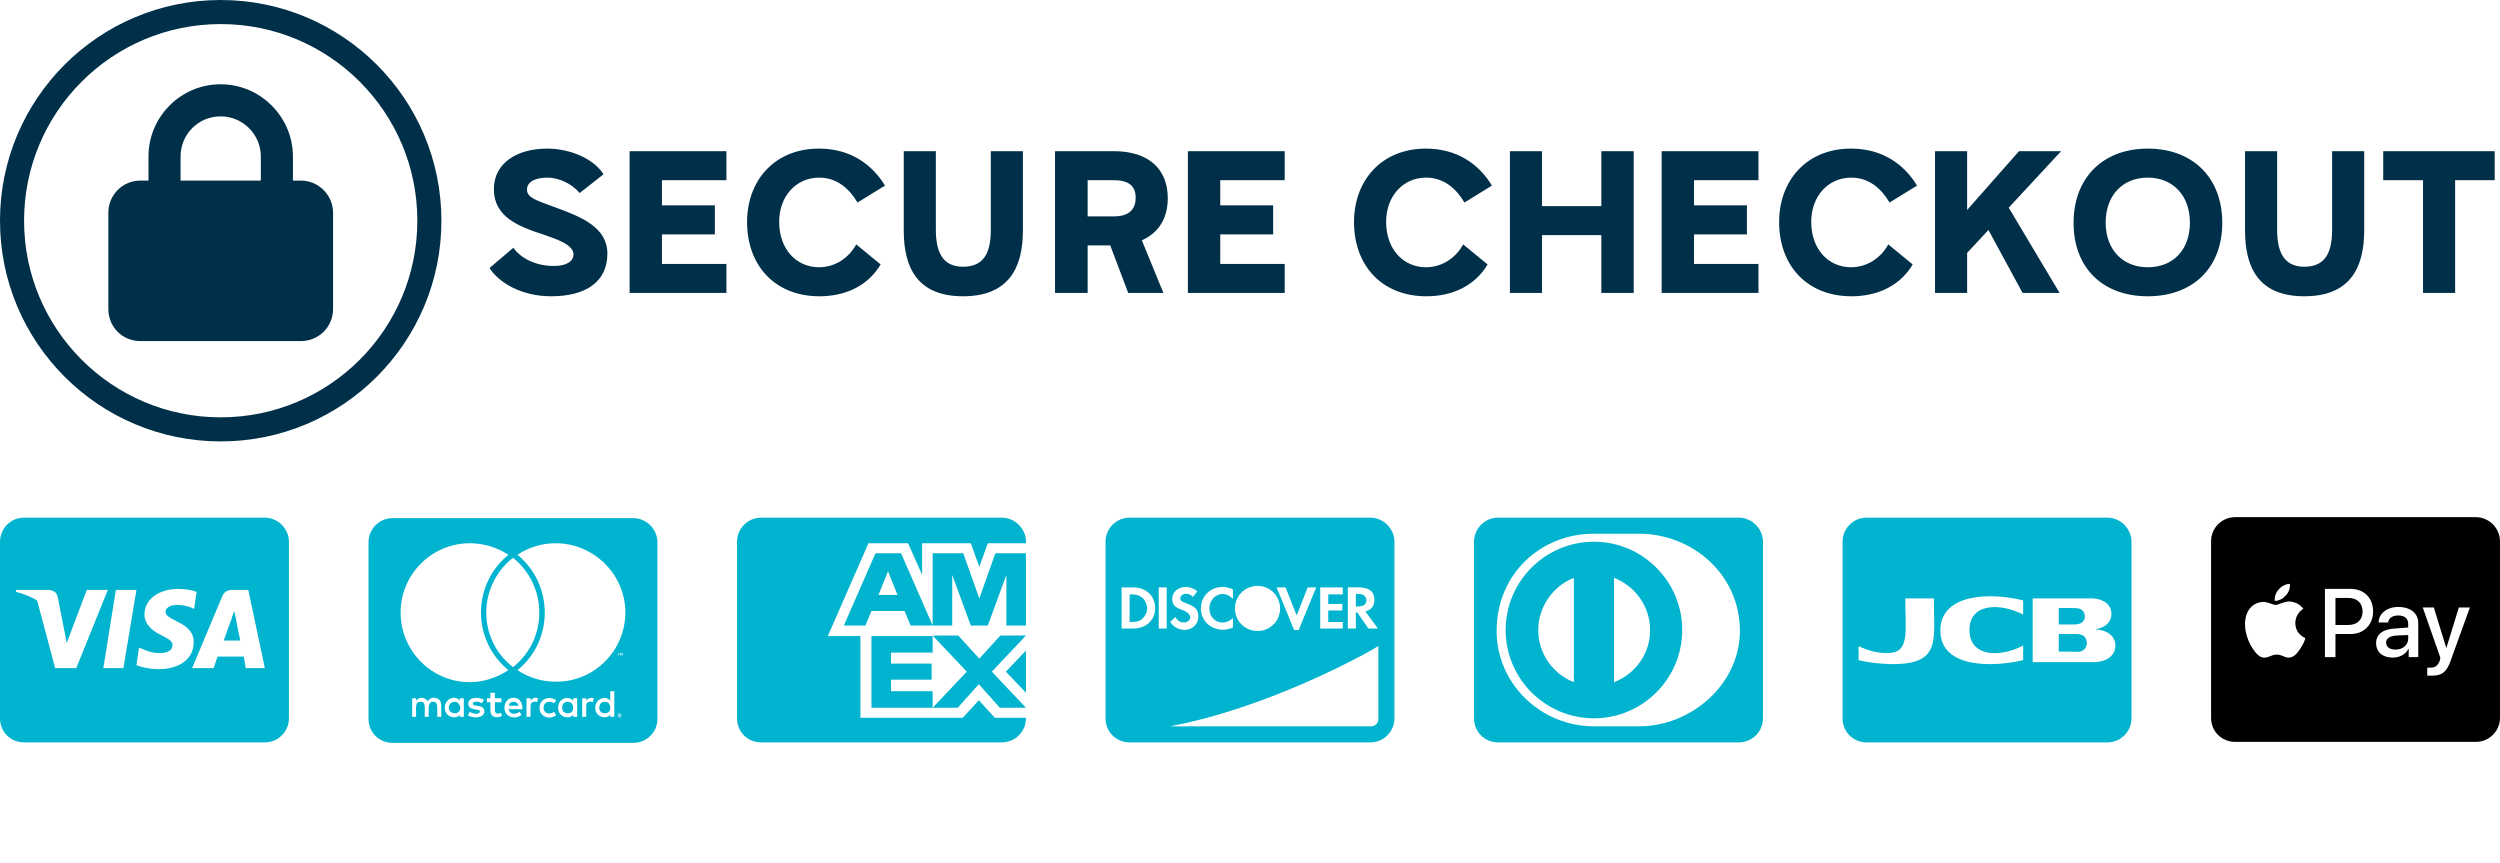 <svg width="623" height="215" viewBox="0 0 623 215" fill="none" xmlns="http://www.w3.org/2000/svg">
<path d="M137.344 73.832C129.856 73.832 124.288 70.376 121.984 66.792L127.936 61.736C129.664 64.232 133.312 66.28 138.048 66.28C140.928 66.28 142.912 65.256 142.912 63.4C142.912 61.032 139.008 59.688 135.296 58.408C129.216 56.424 123.072 54.056 123.072 47.144C123.072 40.552 128.96 37.032 136.32 37.032C142.272 37.032 148.032 39.656 150.4 43.432L144.448 48.104C142.464 45.736 139.264 44.264 136.384 44.264C133.44 44.264 131.264 45.288 131.328 47.336C131.328 49.384 134.336 50.152 138.24 51.624C144.96 54.056 151.36 56.68 151.36 63.208C151.36 70.184 146.048 73.832 137.344 73.832ZM181.023 37.672V44.904H164.959V51.176H178.143V58.408H164.959V65.768H181.023V73H156.895V37.672H181.023ZM204.22 73.832C193.084 73.832 186.172 66.152 186.172 55.336C186.172 44.968 193.02 37.032 204.092 37.032C211.836 37.032 217.276 40.872 220.54 46.248L213.692 50.472C211.644 47.016 208.572 44.264 204.156 44.264C198.396 44.264 194.172 48.872 194.172 55.272C194.172 62.184 198.524 66.6 204.092 66.6C208.252 66.6 211.644 64.104 213.372 60.904L219.451 65.896C216.572 70.824 211.196 73.832 204.22 73.832ZM239.996 73.832C228.732 73.832 225.212 66.856 225.212 57.448V37.672H233.212V57.192C233.212 62.376 234.62 66.472 239.996 66.472C245.628 66.472 246.908 62.312 246.908 57.192V37.672H254.908V57.448C254.908 66.792 251.324 73.832 239.996 73.832ZM291.009 49.384C291.009 54.376 288.769 58.024 284.545 59.88L289.921 73H281.153L276.673 61.16H271.041V73H262.913V37.672H277.569C286.273 37.672 291.009 42.152 291.009 49.384ZM277.569 44.904H271.041V53.928H277.569C280.961 53.928 283.009 52.52 283.009 49.256C283.009 46.12 280.961 44.904 277.569 44.904ZM320.148 37.672V44.904H304.084V51.176H317.268V58.408H304.084V65.768H320.148V73H296.02V37.672H320.148ZM355.47 73.832C344.334 73.832 337.422 66.152 337.422 55.336C337.422 44.968 344.27 37.032 355.342 37.032C363.086 37.032 368.526 40.872 371.79 46.248L364.942 50.472C362.894 47.016 359.822 44.264 355.406 44.264C349.646 44.264 345.422 48.872 345.422 55.272C345.422 62.184 349.774 66.6 355.342 66.6C359.502 66.6 362.894 64.104 364.622 60.904L370.701 65.896C367.822 70.824 362.446 73.832 355.47 73.832ZM399.054 51.368V37.672H407.118V73H399.054V58.6H384.27V73H376.27V37.672H384.27V51.368H399.054ZM438.211 37.672V44.904H422.147V51.176H435.331V58.408H422.147V65.768H438.211V73H414.083V37.672H438.211ZM461.407 73.832C450.271 73.832 443.359 66.152 443.359 55.336C443.359 44.968 450.207 37.032 461.279 37.032C469.023 37.032 474.463 40.872 477.727 46.248L470.879 50.472C468.831 47.016 465.759 44.264 461.343 44.264C455.583 44.264 451.359 48.872 451.359 55.272C451.359 62.184 455.711 66.6 461.279 66.6C465.439 66.6 468.831 64.104 470.559 60.904L476.639 65.896C473.759 70.824 468.383 73.832 461.407 73.832ZM503.136 37.672H513.632L500.576 51.752L513.248 73H504.032L495.52 57.32L490.208 63.016V73H482.208V37.672H490.208V52.328L503.136 37.672ZM535.23 73.832C523.966 73.832 516.734 66.728 516.734 55.528C516.734 44.264 524.094 37.032 535.23 37.032C546.43 37.032 553.79 44.264 553.79 55.528C553.79 66.792 546.43 73.832 535.23 73.832ZM535.23 66.6C541.502 66.6 545.726 62.312 545.726 55.464C545.726 48.68 541.438 44.264 535.23 44.264C528.958 44.264 524.734 48.68 524.734 55.464C524.734 62.248 529.022 66.6 535.23 66.6ZM574.246 73.832C562.982 73.832 559.462 66.856 559.462 57.448V37.672H567.462V57.192C567.462 62.376 568.87 66.472 574.246 66.472C579.878 66.472 581.158 62.312 581.158 57.192V37.672H589.158V57.448C589.158 66.792 585.574 73.832 574.246 73.832ZM593.899 37.672H621.675V44.904H611.819V73H603.819V44.904H593.899V37.672Z" fill="#003049"/>
<path d="M45 39V45H65V39C65 33.5 60.5 29 55 29C49.375 29 45 33.5 45 39ZM37 45V39C37 29.125 45 21 55 21C64.875 21 73 29.125 73 39V45H75C79.375 45 83 48.625 83 53V77C83 81.5 79.375 85 75 85H35C30.5 85 27 81.5 27 77V53C27 48.625 30.5 45 35 45H37Z" fill="#003049"/>
<circle cx="55" cy="55" r="52" stroke="#003049" stroke-width="6"/>
<path d="M58.75 154C58.75 154 59.625 158.625 59.875 159.625H55.75C56.125 158.5 57.75 154.125 57.75 154.125C57.625 154.25 58.125 153 58.375 152.25L58.75 154ZM72 135V179C72 182.375 69.25 185 66 185H6C2.625 185 0 182.375 0 179V135C0 131.75 2.625 129 6 129H66C69.25 129 72 131.75 72 135ZM19 166.5L26.875 147H21.625L16.625 160.25L16.125 157.625L14.375 148.75C14.125 147.5 13.25 147.125 12.125 147H4V147.5C5.875 148 7.625 148.625 9.25 149.625L13.75 166.5H19ZM30.75 166.5L34 147H28.875L25.75 166.5H30.75ZM48.25 160.125C48.375 157.875 47 156.25 44.125 154.875C42.375 154 41.25 153.375 41.25 152.5C41.25 151.625 42.125 150.75 44.125 150.75C45.75 150.75 47 151.125 47.875 151.5L48.375 151.75L49 147.5C48 147.125 46.5 146.75 44.5 146.75C39.5 146.75 36 149.375 36 153.125C36 155.875 38.5 157.5 40.375 158.375C42.375 159.375 43 160 43 160.75C43 162.125 41.5 162.75 40 162.75C38 162.75 37 162.375 35.25 161.625L34.625 161.375L34 165.75C35.125 166.25 37.25 166.75 39.5 166.75C44.875 166.75 48.25 164.125 48.25 160.125ZM66 166.5L61.875 147H58C56.75 147 55.875 147.375 55.375 148.625L47.875 166.5H53.25C53.25 166.5 54 164.125 54.25 163.625H60.75C60.875 164.25 61.25 166.5 61.25 166.5H66Z" fill="#00B3CE"/>
<path d="M152.083 176.375C152.083 177.25 151.583 177.75 150.708 177.75C149.833 177.75 149.333 177.125 149.333 176.375C149.333 175.5 149.833 174.875 150.708 174.875C151.583 174.875 152.083 175.5 152.083 176.375ZM113.333 174.875C112.458 174.875 111.833 175.5 111.833 176.375C111.833 177.125 112.458 177.75 113.333 177.75C114.083 177.75 114.708 177.25 114.708 176.375C114.583 175.5 114.083 174.875 113.333 174.875ZM127.958 174.875C127.333 174.875 126.833 175.25 126.833 175.875H129.208C129.083 175.25 128.583 174.875 127.958 174.875ZM141.458 174.875C140.583 174.875 140.083 175.5 140.083 176.375C140.083 177.125 140.583 177.75 141.458 177.75C142.333 177.75 142.833 177.25 142.833 176.375C142.833 175.5 142.333 174.875 141.458 174.875ZM154.708 178.125V178.25C154.708 178.375 154.708 178.375 154.708 178.375C154.708 178.5 154.708 178.5 154.583 178.5C154.583 178.5 154.583 178.625 154.458 178.625C154.458 178.625 154.458 178.625 154.333 178.625C154.333 178.625 154.333 178.625 154.208 178.625C154.208 178.625 154.208 178.5 154.083 178.5C154.083 178.5 154.083 178.5 154.083 178.375C153.958 178.375 153.958 178.375 153.958 178.25C153.958 178.25 153.958 178.125 154.083 178.125V178C154.208 178 154.208 178 154.208 178C154.333 177.875 154.333 177.875 154.333 177.875C154.458 177.875 154.458 177.875 154.458 178C154.583 178 154.583 178 154.583 178C154.708 178 154.708 178.125 154.708 178.125ZM154.458 178.375V178.25C154.583 178.25 154.583 178.25 154.583 178.125C154.583 178.125 154.583 178.125 154.458 178.125C154.458 178.125 154.458 178 154.333 178H154.208V178.5H154.333V178.25L154.458 178.5H154.583L154.458 178.375ZM163.833 135.125V179.125C163.833 182.5 161.083 185.125 157.833 185.125H97.833C94.458 185.125 91.833 182.5 91.833 179.125V135.125C91.833 131.875 94.458 129.125 97.833 129.125H157.833C161.083 129.125 163.833 131.875 163.833 135.125ZM99.833 152.625C99.833 162.25 107.583 170 117.083 170C120.458 170 123.833 168.875 126.708 167C117.583 159.625 117.583 145.625 126.708 138.25C123.833 136.375 120.458 135.375 117.083 135.375C107.583 135.375 99.833 143.125 99.833 152.625ZM127.833 166.25C136.583 159.375 136.583 146 127.833 139C118.958 146 118.958 159.375 127.833 166.25ZM109.958 175.75C109.958 174.625 109.333 174 108.208 173.875C107.583 173.875 106.958 174.125 106.583 174.75C106.208 174.25 105.708 173.875 105.083 173.875C104.583 173.875 104.083 174.125 103.708 174.625V174H102.708V178.625H103.708C103.708 176.25 103.333 174.875 104.833 174.875C106.083 174.875 105.833 176.125 105.833 178.625H106.833C106.833 176.375 106.583 174.875 107.958 174.875C109.208 174.875 108.958 176.125 108.958 178.625H109.958V175.75ZM115.583 174H114.583V174.625C114.333 174.25 113.833 173.875 113.208 173.875C111.833 173.875 110.833 175 110.833 176.375C110.833 177.75 111.833 178.75 113.208 178.75C113.833 178.75 114.333 178.5 114.583 178.125V178.625H115.583V174ZM120.708 177.25C120.708 175.375 117.833 176.25 117.833 175.375C117.833 174.625 119.333 174.75 120.083 175.25L120.583 174.375C119.333 173.625 116.708 173.625 116.708 175.375C116.708 177.25 119.583 176.5 119.583 177.25C119.583 178.125 117.958 178 117.083 177.375L116.583 178.25C117.958 179.125 120.708 179 120.708 177.25ZM125.083 178.375L124.833 177.625C124.333 177.875 123.333 178.125 123.333 177V175H124.958V174H123.333V172.625H122.208V174H121.333V175H122.208V177C122.208 179.25 124.458 178.875 125.083 178.375ZM126.708 176.75H130.208C130.208 174.75 129.208 173.875 127.958 173.875C126.708 173.875 125.708 174.875 125.708 176.375C125.708 178.875 128.583 179.375 129.958 178.125L129.458 177.375C128.458 178.125 127.083 178.125 126.708 176.75ZM134.083 174C133.583 173.75 132.708 173.875 132.208 174.625V174H131.208V178.625H132.208V176C132.208 174.625 133.458 174.75 133.833 175L134.083 174ZM135.458 176.375C135.458 174.875 136.958 174.5 138.083 175.25L138.583 174.5C137.083 173.375 134.458 174 134.458 176.375C134.458 178.875 137.208 179.375 138.583 178.25L138.083 177.375C136.958 178.25 135.458 177.75 135.458 176.375ZM143.833 174H142.833V174.625C141.708 173.25 139.083 174 139.083 176.375C139.083 178.75 141.833 179.375 142.833 178.125V178.625H143.833V174ZM147.958 174C147.708 173.875 146.583 173.75 146.083 174.625V174H145.083V178.625H146.083V176C146.083 174.625 147.208 174.75 147.708 175L147.958 174ZM153.083 172.25H152.083V174.625C151.083 173.25 148.333 174 148.333 176.375C148.333 178.75 151.083 179.375 152.083 178.125V178.625H153.083V172.25ZM153.958 162.75V163.375H154.083V162.75H154.333H153.708H153.958ZM154.833 178.25V178.125C154.708 178 154.708 178 154.708 178C154.708 177.875 154.583 177.875 154.583 177.875C154.458 177.875 154.458 177.75 154.333 177.75L154.208 177.875C154.083 177.875 154.083 177.875 154.083 178C153.958 178 153.958 178 153.958 178.125V178.25C153.958 178.375 153.958 178.375 153.958 178.5C153.958 178.5 153.958 178.5 154.083 178.625C154.083 178.625 154.083 178.625 154.208 178.75H154.333C154.458 178.75 154.458 178.75 154.583 178.75C154.583 178.625 154.708 178.625 154.708 178.625C154.708 178.5 154.708 178.5 154.833 178.5C154.833 178.375 154.833 178.375 154.833 178.25ZM155.208 162.75H155.083L154.833 163.125L154.708 162.75H154.458V163.375H154.583V162.875L154.833 163.25H154.958L155.083 162.875V163.375H155.208V162.75ZM155.833 152.625C155.833 143.125 147.958 135.375 138.458 135.375C135.083 135.375 131.708 136.375 128.958 138.25C137.958 145.625 138.083 159.625 128.958 167C131.708 168.875 135.083 169.875 138.458 169.875C147.958 170 155.833 162.25 155.833 152.625Z" fill="#00B3CE"/>
<path d="M189.667 185C186.292 185 183.667 182.375 183.667 179V135C183.667 131.75 186.292 129 189.667 129H249.667C252.917 129 255.667 131.75 255.667 135V135.375H246.167L244.042 141.25L241.917 135.375H229.792V143.25L226.292 135.375H216.417L206.292 158.5H214.417V178.875H239.917L243.917 174.5L247.917 178.875H255.667V179C255.667 182.375 252.917 185 249.667 185H189.667ZM243.917 170.5L238.667 176.375H232.417L240.917 167.375L232.417 158.375H238.792L244.042 164.125L249.292 158.375H255.667L247.167 167.375L255.667 176.375H249.167L243.917 170.5ZM255.667 162.125V172.625L250.667 167.375L255.667 162.125ZM222.042 172.25H232.417V176.375H217.167V158.5H232.417V162.625H222.042V165.375H232.167V169.375H222.042V172.25ZM250.792 143.25L246.167 155.875H241.917L237.292 143.25V155.875H232.417V137.875H240.042L244.042 149.125L248.042 137.875H255.667V155.875H250.792V143.25ZM225.417 152.25H217.167L215.667 155.875H210.292L218.167 137.875H224.542L232.417 155.875H226.917L225.417 152.25ZM221.292 142.375L218.917 148.25H223.667L221.292 142.375Z" fill="#00B3CE"/>
<path d="M340.5 149.625C340.5 150.625 339.75 151.125 338.5 151.125H337.875V148H338.5C339.75 148 340.5 148.625 340.5 149.625ZM341.5 129C344.75 129 347.5 131.75 347.5 135V179C347.5 182.375 344.75 185 341.5 185H281.5C278.125 185 275.5 182.375 275.5 179V135C275.5 131.75 278.125 129 281.5 129H341.5ZM335.875 146.375V156.625H337.875V152.625H338.25L341 156.625H343.375L340.25 152.375C341.75 152 342.5 151 342.5 149.5C342.5 145.875 338.75 146.375 335.875 146.375ZM329 146.375V156.625H334.625V155H331V152.125H334.5V150.5H331V148.125H334.625V146.375H329ZM320.375 146.375H318.125L322.5 157H323.625L328 146.375H325.875L323.125 153.375L320.375 146.375ZM313.375 146C310.25 146 307.75 148.5 307.75 151.625C307.75 154.75 310.25 157.25 313.375 157.25C316.5 157.25 319 154.75 319 151.625C319 148.5 316.5 146 313.375 146ZM307.25 146.875C303.375 145 299.25 147.625 299.25 151.625C299.25 155.625 303.5 158.125 307.25 156.375V154C304.75 156.375 301.375 154.75 301.375 151.625C301.375 148.625 304.75 146.625 307.25 149.25V146.875ZM295 155.125C294.125 155.125 293.375 154.625 292.875 153.75L291.625 155C293.75 158.25 298.625 157.25 298.625 153.625C298.625 152 298 151.25 295.75 150.375C294.5 150 294.125 149.625 294.125 149.125C294.125 148 296 147.375 297.25 148.75L298.375 147.375C296 145.25 292.125 146.375 292.125 149.25C292.125 150.625 292.75 151.375 294.625 152C297.875 153.25 296.5 155.125 295 155.125ZM282.375 156.625C286.25 156.625 287.875 153.875 287.875 151.625C287.875 148.5 285.625 146.375 282.375 146.375H279.5V156.625H282.375ZM290.75 156.625V146.375H288.75V156.625H290.75ZM343.5 179.125V161C339.25 163.625 315.125 176.625 291.5 181H341.625C342.625 181 343.5 180.25 343.5 179.125ZM284.75 149C285.375 149.625 285.875 150.625 285.875 151.625C285.875 152.5 285.375 153.5 284.75 154.125C284.125 154.75 283.25 155 282 155H281.5V148.125H282C283.25 148.125 284 148.375 284.75 149Z" fill="#00B3CE"/>
<path d="M397.208 135C409.333 135 419.208 144.875 419.208 157C419.208 169.125 409.333 179 397.208 179C385.083 179 375.208 169.125 375.208 157C375.208 144.875 385.083 135 397.208 135ZM392.208 170V144C387.083 146 383.333 151.125 383.333 157C383.333 163 387.083 168 392.208 170ZM402.208 170C407.458 168 411.208 163 411.208 157C411.208 151.125 407.458 146 402.208 144V170ZM433.333 129C436.583 129 439.333 131.75 439.333 135V179C439.333 182.375 436.583 185 433.333 185H373.333C369.958 185 367.333 182.375 367.333 179V135C367.333 131.75 369.958 129 373.333 129H433.333ZM408.458 181C421.583 181 433.583 170.375 433.583 157.25C433.583 143 421.583 133 408.458 133H397.208C383.958 133 372.958 143 372.958 157.25C372.958 170.375 383.958 181 397.208 181H408.458Z" fill="#00B3CE"/>
<path d="M513.042 155.625V151.5C518.167 151.5 517.917 151.625 517.917 151.625C518.792 151.75 519.542 152.5 519.542 153.625C519.542 154.625 518.792 155.375 517.917 155.5C517.667 155.625 517.417 155.625 513.042 155.625ZM518.417 158.125C518.042 158 518.042 158 513.042 158V162.375C518.042 162.375 518.042 162.5 518.417 162.375C519.292 162.125 520.042 161.375 520.042 160.25C520.042 159.125 519.292 158.25 518.417 158.125ZM531.167 135V179C531.167 182.375 528.417 185 525.167 185H465.167C461.792 185 459.167 182.375 459.167 179V135C459.167 131.75 461.792 129 465.167 129H525.167C528.417 129 531.167 131.75 531.167 135ZM481.917 149.125H474.792C474.792 157.5 476.042 162.75 470.292 162.75C467.792 162.75 465.417 162.125 463.167 161V164.5C466.917 165.5 471.667 165.5 471.667 165.5C483.792 165.5 481.917 159.5 481.917 149.125ZM504.167 149.625C496.292 147.625 483.542 147.75 483.542 157.125C483.542 166.75 497.042 166.25 504.167 164.5V160.875C498.167 164 490.792 163.625 490.792 157C490.792 150.375 498.167 150.125 504.167 153.125V149.625ZM527.167 160.875C527.167 158.5 525.042 157 522.417 156.875V156.75C524.792 156.375 526.167 154.875 526.167 153C526.167 150.625 524.167 149.25 521.542 149.125C521.542 149.125 522.292 149.125 506.542 149.125V165H521.792C524.917 165 527.167 163.375 527.167 160.875Z" fill="#00B3CE"/>
<path d="M588.75 152.375C588.75 154.5 587.375 155.75 585.125 155.75H582V149H585.125C587.375 149 588.75 150.25 588.75 152.375ZM594.625 160.125C594.625 161.25 595.5 161.875 597 161.875C598.75 161.875 600.125 160.75 600.125 159.125V158.25L597.125 158.375C595.5 158.5 594.625 159.125 594.625 160.125ZM623 134.875V178.875C623 182.25 620.25 184.875 617 184.875H557C553.625 184.875 551 182.25 551 178.875V134.875C551 131.625 553.625 128.875 557 128.875H617C620.25 128.875 623 131.625 623 134.875ZM566.875 149.75C568 149.75 569 149.125 569.625 148.375C570.375 147.625 570.75 146.5 570.625 145.5C569.75 145.5 568.625 146 567.875 146.875C567.25 147.5 566.75 148.625 566.875 149.75ZM574.5 159C574.5 159 572 158.125 572 155.25C572 152.875 573.875 151.75 574 151.75C572.875 150.125 571.25 150 570.625 149.875C569.125 149.875 567.75 150.75 567.125 150.75C566.375 150.75 565.25 150 564 150C562.5 150 561 150.875 560.25 152.25C558.625 155.125 559.75 159.25 561.375 161.625C562.125 162.75 563.125 164 564.375 163.875C565.5 163.875 566 163.125 567.375 163.125C568.75 163.125 569.125 163.875 570.375 163.875C571.625 163.875 572.5 162.75 573.25 161.625C574.125 160.375 574.5 159.125 574.5 159ZM591.375 152.375C591.375 149 589.125 146.75 585.75 146.75H579.375V163.75H582V158H585.75C589.125 158 591.375 155.625 591.375 152.375ZM602.625 155.25C602.625 152.875 600.75 151.25 597.625 151.25C594.875 151.25 592.75 152.875 592.75 155.125H595.125C595.25 154 596.25 153.375 597.625 153.375C599.25 153.375 600.125 154.125 600.125 155.5V156.375L596.875 156.625C593.75 156.75 592.125 158.125 592.125 160.25C592.125 162.5 593.75 163.875 596.25 163.875C597.875 163.875 599.5 163.125 600.125 161.75H600.25V163.75H602.625V155.25ZM615.5 151.375H612.75L609.625 161.5L606.5 151.375H603.75L608.125 163.875L608 164.625C607.5 165.875 606.875 166.375 605.75 166.375C605.5 166.375 605.125 166.375 604.875 166.375V168.375C605.125 168.375 605.75 168.375 606 168.375C608.5 168.375 609.75 167.5 610.75 164.5L615.5 151.375Z" fill="black"/>
</svg>
